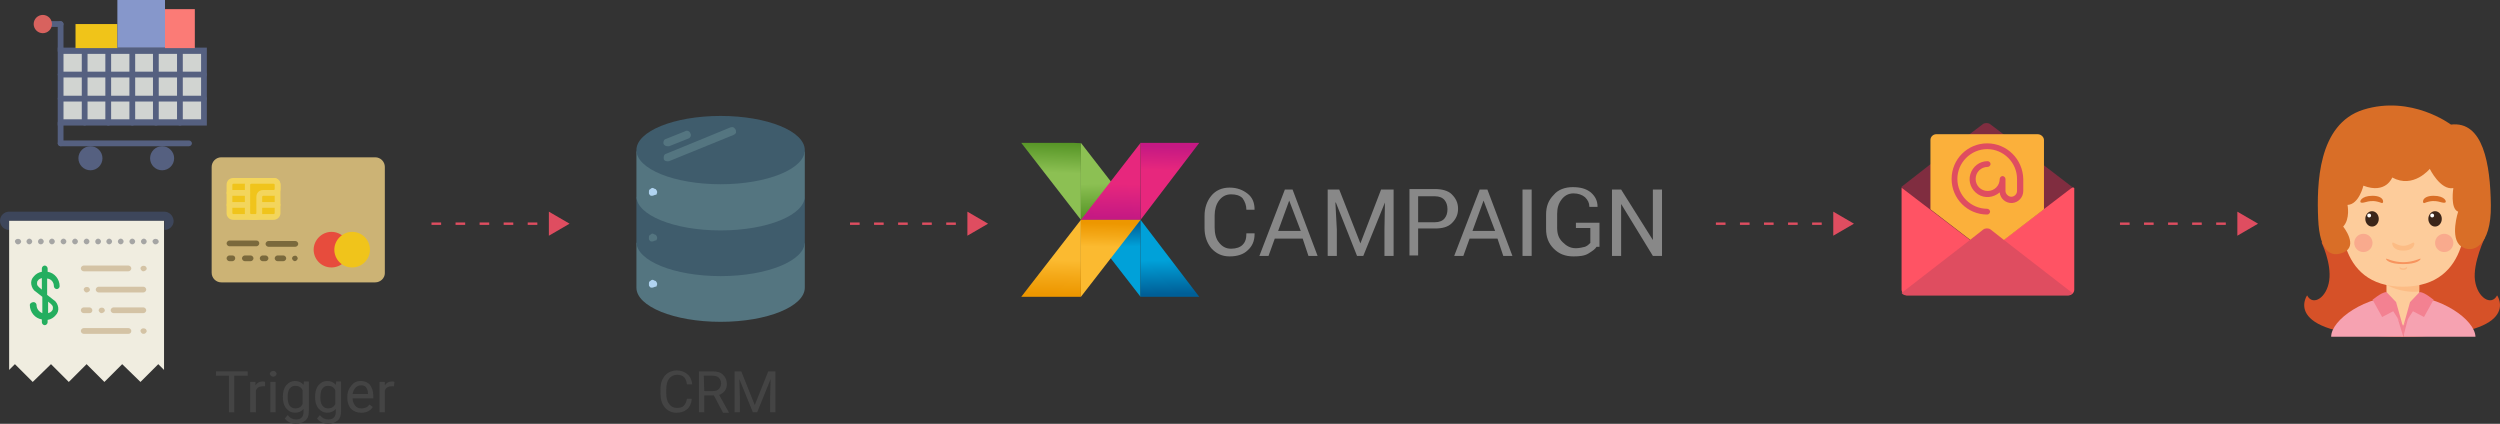 <?xml version="1.0" encoding="utf-8"?>
<!-- Generator: Adobe Illustrator 22.1.0, SVG Export Plug-In . SVG Version: 6.00 Build 0)  -->
<svg version="1.1" id="Vrstva_1" xmlns="http://www.w3.org/2000/svg" xmlns:xlink="http://www.w3.org/1999/xlink" x="0px" y="0px"
	 width="519.7px" height="88.1px" viewBox="0 0 519.7 88.1" style="enable-background:new 0 0 519.7 88.1;" xml:space="preserve">
<rect x="0" y="0" width="519.7" height="88.1" fill="#333333" stroke="none"/>
<style type="text/css">
	.st0{clip-path:url(#SVGID_2_);fill:url(#SVGID_3_);}
	.st1{clip-path:url(#SVGID_5_);fill:url(#SVGID_6_);}
	.st2{clip-path:url(#SVGID_8_);fill:url(#SVGID_9_);}
	.st3{clip-path:url(#SVGID_11_);fill:url(#SVGID_12_);}
	.st4{clip-path:url(#SVGID_14_);fill:url(#SVGID_15_);}
	.st5{clip-path:url(#SVGID_17_);fill:url(#SVGID_18_);}
	.st6{clip-path:url(#SVGID_20_);fill:url(#SVGID_21_);}
	.st7{clip-path:url(#SVGID_23_);fill:url(#SVGID_24_);}
	.st8{clip-path:url(#SVGID_26_);fill:#888888;}
	.st9{clip-path:url(#SVGID_28_);fill:#888888;}
	.st10{clip-path:url(#SVGID_30_);fill:#888888;}
	.st11{clip-path:url(#SVGID_32_);fill:#888888;}
	.st12{clip-path:url(#SVGID_34_);fill:#888888;}
	.st13{clip-path:url(#SVGID_36_);fill:#888888;}
	.st14{clip-path:url(#SVGID_38_);fill:#888888;}
	.st15{clip-path:url(#SVGID_40_);fill:#888888;}
	.st16{fill:#FF5364;}
	.st17{fill:#802D40;}
	.st18{fill:#FBB03B;}
	.st19{fill:#DF4D60;}
	.st20{fill:#D65128;}
	.st21{fill:#FDCC9B;}
	.st22{fill:#FCBC85;}
	.st23{fill:#916A50;}
	.st24{fill:#3B2519;}
	.st25{fill:#FFFFFF;}
	.st26{fill:#D96E27;}
	.st27{fill:#F7945E;}
	.st28{fill:#F9AA8D;}
	.st29{fill:#F6A2B1;}
	.st30{fill:#F38191;}
	.st31{fill:none;stroke:#DF4D60;stroke-width:0.5;stroke-miterlimit:10;stroke-dasharray:2,3;animation: dash 3s linear infinite;}
	.st32{fill:#CCB375;}
	.st33{fill:#7A693C;}
	.st34{fill:#E74C3D;}
	.st35{fill:#F0C41B;}
	.st36{fill:#F3D55C;}
	.st37{fill:none;}
	.st38{fill:#D1D4D1;}
	.st39{fill:#556080;}
	.st40{fill:#D8625E;}
	.st41{fill:#F0C419;}
	.st42{fill:#8697CB;}
	.st43{fill:#FB7B76;}
	.st44{fill:#3D465B;}
	.st45{fill:#F0EDE0;}
	.st46{fill:#D4C3A5;}
	.st47{fill:#24AE5F;}
	.st48{fill:#A5A5A4;}
	.st49{fill:#444444;}
	.st50{fill:#547580;}
	.st51{fill:#B0D3F0;}
	.st52{fill:#3F5C6C;}
	@keyframes dash {
		to {
			stroke-dashoffset: 8000;
		}
	}
</style>
<g>
	<g>
		<g>
			<g>
				<defs>
					<polygon id="SVGID_1_" points="212.3,29.7 224.7,45.7 224.7,29.7 					"/>
				</defs>
				<clipPath id="SVGID_2_">
					<use xlink:href="#SVGID_1_"  style="overflow:visible;"/>
				</clipPath>
				
					<linearGradient id="SVGID_3_" gradientUnits="userSpaceOnUse" x1="-372.554" y1="548.408" x2="-370.985" y2="548.408" gradientTransform="matrix(0.156 -3.949 -3.949 -0.156 2442.459 -1349.795)">
					<stop  offset="0" style="stop-color:#8CC053"/>
					<stop  offset="1" style="stop-color:#569526"/>
				</linearGradient>
				<polygon class="st0" points="211.7,45.7 212.3,29.2 225.3,29.8 224.7,46.2 				"/>
			</g>
		</g>
	</g>
	<g>
		<g>
			<g>
				<defs>
					<polygon id="SVGID_4_" points="224.7,45.7 237.1,45.7 224.7,29.7 					"/>
				</defs>
				<clipPath id="SVGID_5_">
					<use xlink:href="#SVGID_4_"  style="overflow:visible;"/>
				</clipPath>
				
					<linearGradient id="SVGID_6_" gradientUnits="userSpaceOnUse" x1="-140.398" y1="561.318" x2="-138.83" y2="561.318" gradientTransform="matrix(0.111 4.477 -4.477 0.111 2759.635 604.413)">
					<stop  offset="0" style="stop-color:#8CC053"/>
					<stop  offset="1" style="stop-color:#569526"/>
				</linearGradient>
				<polygon class="st1" points="224.2,29.7 224.7,46 237.4,45.7 237.1,29.4 				"/>
			</g>
		</g>
	</g>
	<g>
		<g>
			<g>
				<defs>
					<polygon id="SVGID_7_" points="224.7,45.7 237.1,61.7 237.1,45.7 					"/>
				</defs>
				<clipPath id="SVGID_8_">
					<use xlink:href="#SVGID_7_"  style="overflow:visible;"/>
				</clipPath>
				
					<linearGradient id="SVGID_9_" gradientUnits="userSpaceOnUse" x1="-410.998" y1="672.809" x2="-409.43" y2="672.809" gradientTransform="matrix(-7.748400e-02 -3.125 3.125 -7.748400e-02 -1903.777 -1180.871)">
					<stop  offset="0" style="stop-color:#00A1D9"/>
					<stop  offset="1" style="stop-color:#005F97"/>
				</linearGradient>
				<polygon class="st2" points="237.4,61.7 237.1,45.4 224.2,45.7 224.7,62 				"/>
			</g>
		</g>
	</g>
	<g>
		<g>
			<g>
				<defs>
					<polygon id="SVGID_10_" points="237.1,61.7 249.3,61.7 237.1,45.7 					"/>
				</defs>
				<clipPath id="SVGID_11_">
					<use xlink:href="#SVGID_10_"  style="overflow:visible;"/>
				</clipPath>
				
					<linearGradient id="SVGID_12_" gradientUnits="userSpaceOnUse" x1="-139.086" y1="560.349" x2="-137.517" y2="560.349" gradientTransform="matrix(0.111 4.477 -4.477 0.111 2767.497 614.559)">
					<stop  offset="0" style="stop-color:#00A1D9"/>
					<stop  offset="1" style="stop-color:#005F97"/>
				</linearGradient>
				<polygon class="st3" points="236.6,45.7 237.1,62 249.8,61.7 249.3,45.4 				"/>
			</g>
		</g>
	</g>
	<g>
		<g>
			<g>
				<defs>
					<polygon id="SVGID_13_" points="237.1,29.7 237.1,45.7 249.3,29.7 					"/>
				</defs>
				<clipPath id="SVGID_14_">
					<use xlink:href="#SVGID_13_"  style="overflow:visible;"/>
				</clipPath>
				
					<linearGradient id="SVGID_15_" gradientUnits="userSpaceOnUse" x1="-405.668" y1="532.272" x2="-404.099" y2="532.272" gradientTransform="matrix(7.748400e-02 -3.125 -3.125 -7.748400e-02 1938.194 -1191.017)">
					<stop  offset="0" style="stop-color:#E7277D"/>
					<stop  offset="1" style="stop-color:#C51983"/>
				</linearGradient>
				<polygon class="st4" points="236.6,45.7 237.1,29.4 249.8,29.7 249.3,46 				"/>
			</g>
		</g>
	</g>
	<g>
		<g>
			<g>
				<defs>
					<polygon id="SVGID_16_" points="224.7,45.7 237.1,45.7 237.1,29.7 					"/>
				</defs>
				<clipPath id="SVGID_17_">
					<use xlink:href="#SVGID_16_"  style="overflow:visible;"/>
				</clipPath>
				
					<linearGradient id="SVGID_18_" gradientUnits="userSpaceOnUse" x1="-142.806" y1="658.448" x2="-141.238" y2="658.448" gradientTransform="matrix(-0.111 4.477 4.477 0.111 -2733.081 604.414)">
					<stop  offset="0" style="stop-color:#E7277D"/>
					<stop  offset="1" style="stop-color:#C51983"/>
				</linearGradient>
				<polygon class="st5" points="237.4,29.7 237.1,46 224.2,45.7 224.7,29.4 				"/>
			</g>
		</g>
	</g>
	<g>
		<g>
			<g>
				<defs>
					<polygon id="SVGID_19_" points="224.7,45.7 224.7,61.7 237.1,45.7 					"/>
				</defs>
				<clipPath id="SVGID_20_">
					<use xlink:href="#SVGID_19_"  style="overflow:visible;"/>
				</clipPath>
				
					<linearGradient id="SVGID_21_" gradientUnits="userSpaceOnUse" x1="-407.548" y1="533.66" x2="-405.98" y2="533.66" gradientTransform="matrix(7.748360e-02 -3.125 -3.125 -7.748360e-02 1930.332 -1180.871)">
					<stop  offset="0" style="stop-color:#FBBA30"/>
					<stop  offset="0.482" style="stop-color:#F4A817"/>
					<stop  offset="1" style="stop-color:#ED9700"/>
				</linearGradient>
				<polygon class="st6" points="224.2,61.7 224.7,45.4 237.4,45.7 237.1,62 				"/>
			</g>
		</g>
	</g>
	<g>
		<g>
			<g>
				<defs>
					<polygon id="SVGID_22_" points="212.3,61.7 224.7,61.7 224.7,45.7 					"/>
				</defs>
				<clipPath id="SVGID_23_">
					<use xlink:href="#SVGID_22_"  style="overflow:visible;"/>
				</clipPath>
				
					<linearGradient id="SVGID_24_" gradientUnits="userSpaceOnUse" x1="-141.494" y1="657.488" x2="-139.926" y2="657.488" gradientTransform="matrix(-0.111 4.477 4.477 0.111 -2740.937 614.559)">
					<stop  offset="0" style="stop-color:#FBBA30"/>
					<stop  offset="0.482" style="stop-color:#F4A817"/>
					<stop  offset="1" style="stop-color:#ED9700"/>
				</linearGradient>
				<polygon class="st7" points="225.2,45.7 224.7,62 212,61.7 212.3,45.4 				"/>
			</g>
		</g>
	</g>
	<g>
		<g>
			<g>
				<defs>
					<rect id="SVGID_25_" x="212.3" y="29.7" width="133.2" height="31.8"/>
				</defs>
				<clipPath id="SVGID_26_">
					<use xlink:href="#SVGID_25_"  style="overflow:visible;"/>
				</clipPath>
				<path class="st8" d="M260.8,48.7L260.8,48.7c0,1.4-0.5,2.5-1.4,3.3c-0.9,0.9-2.2,1.3-3.8,1.3s-2.8-0.6-3.8-1.7
					c-0.9-1.1-1.4-2.5-1.4-4.2v-2.5c0-1.7,0.5-3.1,1.4-4.2c0.9-1.1,2.2-1.7,3.8-1.7s2.8,0.5,3.8,1.3s1.4,1.9,1.4,3.3l0,0h-1.7
					c0-0.9-0.3-1.7-0.8-2.4c-0.6-0.6-1.4-0.8-2.4-0.8c-1.1,0-1.9,0.5-2.5,1.3s-0.9,1.9-0.9,3.1v2.5c0,1.3,0.3,2.4,0.9,3.1
					c0.6,0.8,1.4,1.3,2.5,1.3s1.9-0.3,2.4-0.8c0.6-0.6,0.8-1.3,0.8-2.4h1.7V48.7z"/>
			</g>
		</g>
		<g>
			<g>
				<defs>
					<rect id="SVGID_27_" x="212.3" y="29.7" width="133.2" height="31.8"/>
				</defs>
				<clipPath id="SVGID_28_">
					<use xlink:href="#SVGID_27_"  style="overflow:visible;"/>
				</clipPath>
				<path class="st9" d="M270.8,49.6H265l-1.3,3.6h-1.9l5.3-13.8h1.6l5.2,13.8H272L270.8,49.6z M265.7,48h4.7l-2.4-6.3l0,0L265.7,48
					z"/>
			</g>
		</g>
		<g>
			<g>
				<defs>
					<rect id="SVGID_29_" x="212.3" y="29.7" width="133.2" height="31.8"/>
				</defs>
				<clipPath id="SVGID_30_">
					<use xlink:href="#SVGID_29_"  style="overflow:visible;"/>
				</clipPath>
				<polygon class="st10" points="278.4,39.4 282.8,50.6 282.8,50.6 287.1,39.4 289.7,39.4 289.7,53.2 287.8,53.2 287.8,47.7 
					287.9,42.1 287.9,42.1 283.4,53.2 282.1,53.2 277.7,42.1 277.6,42.1 277.9,47.7 277.9,53.2 276,53.2 276,39.4 				"/>
			</g>
		</g>
		<g>
			<g>
				<defs>
					<rect id="SVGID_31_" x="212.3" y="29.7" width="133.2" height="31.8"/>
				</defs>
				<clipPath id="SVGID_32_">
					<use xlink:href="#SVGID_31_"  style="overflow:visible;"/>
				</clipPath>
				<path class="st11" d="M294.8,47.6v5.5H293V39.3h5.3c1.4,0,2.7,0.3,3.5,1.1s1.3,1.7,1.3,3s-0.5,2.2-1.3,3s-2,1.1-3.5,1.1h-3.5
					V47.6z M294.8,46.2h3.5c0.9,0,1.6-0.3,2-0.8s0.6-1.1,0.6-1.9s-0.2-1.4-0.6-1.9s-1.1-0.8-2-0.8h-3.5V46.2z"/>
			</g>
		</g>
		<g>
			<g>
				<defs>
					<rect id="SVGID_33_" x="212.3" y="29.7" width="133.2" height="31.8"/>
				</defs>
				<clipPath id="SVGID_34_">
					<use xlink:href="#SVGID_33_"  style="overflow:visible;"/>
				</clipPath>
				<path class="st12" d="M311.3,49.6h-5.8l-1.3,3.6h-1.9l5.3-13.8h1.6l5.2,13.8h-1.9L311.3,49.6z M306.1,48h4.7l-2.4-6.3l0,0
					L306.1,48z"/>
			</g>
		</g>
		<g>
			<g>
				<defs>
					<rect id="SVGID_35_" x="212.3" y="29.7" width="133.2" height="31.8"/>
				</defs>
				<clipPath id="SVGID_36_">
					<use xlink:href="#SVGID_35_"  style="overflow:visible;"/>
				</clipPath>
				<rect x="316.5" y="39.4" class="st13" width="1.9" height="13.8"/>
			</g>
		</g>
		<g>
			<g>
				<defs>
					<rect id="SVGID_37_" x="212.3" y="29.7" width="133.2" height="31.8"/>
				</defs>
				<clipPath id="SVGID_38_">
					<use xlink:href="#SVGID_37_"  style="overflow:visible;"/>
				</clipPath>
				<path class="st14" d="M331.9,51.3c-0.3,0.5-0.9,0.9-1.7,1.4c-0.8,0.5-1.9,0.6-3.1,0.6c-1.7,0-3-0.5-4.1-1.6s-1.6-2.4-1.6-4.1v-3
					c0-1.7,0.5-3,1.6-4.1c0.9-1.1,2.4-1.6,3.9-1.6c1.6,0,2.8,0.3,3.8,1.1c0.9,0.8,1.4,1.7,1.4,3l0,0h-1.7c0-0.8-0.3-1.4-0.9-2
					c-0.6-0.5-1.4-0.8-2.4-0.8c-1.1,0-1.9,0.5-2.5,1.3s-0.9,1.7-0.9,3v2.8c0,1.3,0.3,2.2,1.1,3c0.8,0.8,1.6,1.3,2.8,1.3
					c0.8,0,1.4-0.2,1.9-0.3c0.5-0.2,0.8-0.5,1.1-0.8v-3.1h-3v-1.1h4.9v5C332.5,51.3,331.9,51.3,331.9,51.3z"/>
			</g>
		</g>
		<g>
			<g>
				<defs>
					<rect id="SVGID_39_" x="212.3" y="29.7" width="133.2" height="31.8"/>
				</defs>
				<clipPath id="SVGID_40_">
					<use xlink:href="#SVGID_39_"  style="overflow:visible;"/>
				</clipPath>
				<polygon class="st15" points="345.5,53.2 343.6,53.2 337,42.4 337,42.6 337,53.2 335.1,53.2 335.1,39.4 337,39.4 343.6,49.9 
					343.6,49.9 343.6,39.4 345.5,39.4 				"/>
			</g>
		</g>
	</g>
</g>
<g>
	<path class="st16" d="M430.7,39.1l0.2-0.2l0.3,0.2v21.1c0,0.7-0.6,1.2-1.2,1.2h-33.5c-0.7,0-1.2-0.6-1.2-1.2V39.1l0.3-0.2l0.2,0.2
		H430.7z"/>
	<path class="st17" d="M430.8,38.9l-0.2,0.2l-17,13h-1.2l-17-13l-0.2-0.2l5.9-4.6l8.2-6.3l2.9-2.2c0.4-0.3,1.1-0.3,1.5,0l2.9,2.2
		l8.2,6.3L430.8,38.9z"/>
	<path class="st18" d="M424.9,29.1v14.4l-11.2,8.6h-1.2l-11.2-8.6V29.1c0-0.7,0.6-1.2,1.2-1.2h21.1
		C424.3,27.9,424.9,28.5,424.9,29.1z"/>
	<g>
		<path class="st19" d="M430.8,60.9c-0.2,0.3-0.6,0.5-1,0.5h-33.5c-0.4,0-0.8-0.2-1-0.5l14.2-11l2.8-2.2c0.4-0.3,1.1-0.3,1.5,0
			l2.8,2.2L430.8,60.9z"/>
		<path class="st19" d="M413.1,29.8c-4.1,0-7.4,3.3-7.4,7.4s3.3,7.4,7.4,7.4c0.3,0,0.6-0.3,0.6-0.6s-0.3-0.6-0.6-0.6
			c-3.4,0-6.2-2.8-6.2-6.2s2.8-6.2,6.2-6.2s6.2,2.8,6.2,6.2v2.5c0,0.7-0.6,1.2-1.2,1.2s-1.2-0.6-1.2-1.2v-2.5c0-0.3-0.3-0.6-0.6-0.6
			s-0.6,0.3-0.6,0.6c0,1.4-1.1,2.5-2.5,2.5s-2.5-1.1-2.5-2.5s1.1-2.5,2.5-2.5c0.3,0,0.6-0.3,0.6-0.6s-0.3-0.6-0.6-0.6
			c-1.7,0-3.1,1.1-3.6,2.7s0.2,3.3,1.6,4.2s3.2,0.7,4.5-0.4c0.1,1.3,1.3,2.3,2.6,2.2c1.3-0.1,2.3-1.2,2.3-2.5v-2.5
			C420.5,33.1,417.2,29.8,413.1,29.8z"/>
	</g>
</g>
<g>
	<path class="st20" d="M482.6,50.4c0,0,2.1,4.3,1.6,7.9s-3.4,5.4-4.6,3.1c0,0-6,8.6,20,8.6V46.5L482.6,50.4z"/>
	<path class="st20" d="M516.6,49.3c0,0-2.6,5.4-2.1,9s3.4,5.4,4.6,3.1c0,0,6,8.6-20,8.6V46.5L516.6,49.3z"/>
	<g>
		<g>
			<rect x="496.1" y="58.3" class="st21" width="6.8" height="7.6"/>
			<path class="st22" d="M496.1,59.2c0,0,2.9,1.8,6.8,1.4v-2.3h-6.8V59.2z"/>
			<ellipse class="st23" cx="486.3" cy="46.4" rx="3.3" ry="3.8"/>
			<ellipse class="st23" cx="512.8" cy="46.4" rx="3.3" ry="3.8"/>
			<path class="st21" d="M512.8,39.2c0-5.6-4.1-9.7-13.2-9.7c-9.2,0-13.2,4.1-13.2,9.7s-1,20.4,13.2,20.4
				C513.8,59.5,512.8,44.8,512.8,39.2z"/>
			<g>
				<g>
					<ellipse class="st24" cx="493.1" cy="45.5" rx="1.4" ry="1.6"/>
					<circle class="st25" cx="492.5" cy="44.8" r="0.4"/>
				</g>
				<path class="st26" d="M490.8,42.1c0.7,0.3,1.8-0.9,4.3,0.1c0.5,0.2,0.7-1.5-1.9-1.5C490.8,40.7,490.4,42,490.8,42.1z"/>
				<g>
					<ellipse class="st24" cx="506.2" cy="45.5" rx="1.4" ry="1.6"/>
					<circle class="st25" cx="505.6" cy="44.8" r="0.4"/>
				</g>
				<path class="st26" d="M508.3,42.1c-0.7,0.3-1.8-0.9-4.3,0.1c-0.5,0.2-0.7-1.5,1.9-1.5C508.3,40.7,508.7,42,508.3,42.1z"/>
			</g>
			<path class="st22" d="M499.6,51.1c-1.4,0-2.3-1.1-2.3-0.5c0,0.5,0.4,1.5,2.3,1.5c1.9,0,2.3-1,2.3-1.5
				C501.8,50,501,51.1,499.6,51.1z"/>
			<path class="st22" d="M499.6,55.8c-0.5,0-0.8-0.4-0.8-0.2s0.1,0.5,0.8,0.5c0.6,0,0.8-0.3,0.8-0.5
				C500.3,55.4,500.1,55.8,499.6,55.8z"/>
			<path class="st27" d="M499.6,54.5c-2.2,0-3.6-0.9-3.6-0.7s0.6,1.1,3.6,1.1c2.9,0,3.6-0.9,3.6-1.1S501.8,54.5,499.6,54.5z"/>
		</g>
		<circle class="st28" cx="491.3" cy="50.5" r="1.9"/>
		<circle class="st28" cx="508.1" cy="50.5" r="1.9"/>
	</g>
	<path class="st29" d="M499.6,61.4V70h-15C484.6,66.5,491.7,61.4,499.6,61.4z"/>
	<path class="st29" d="M499.6,61.4V70h15C514.5,66.5,507.4,61.4,499.6,61.4z"/>
	<path class="st21" d="M496.1,61.7l3.4,6.1c0.2,0,3.4-6.1,3.4-6.1S499.4,60.4,496.1,61.7z"/>
	<path class="st30" d="M496.1,60.7l2,2.1l1.4,5l-2-3.1l-2.3,1.2l-2-3.6C493.2,62.4,494.9,60.8,496.1,60.7z"/>
	<path class="st30" d="M503,60.7l-2,2.1l-1.4,5l2-3.1l2.3,1.2l2-3.6C505.9,62.4,504.2,60.8,503,60.7z"/>
	<polygon class="st30" points="499.6,70 499.6,67.8 498.4,66.1 	"/>
	<polygon class="st30" points="499.6,70 499.6,67.8 500.6,66.1 	"/>
	<path class="st26" d="M509.5,25.9c0,0-8.2-6.2-18.2-3.1c-9.5,3-9.7,15.6-9.4,22.7s2.8,8,5.2,7c3.3-1.3,0-5.4,0-5.4
		c1.5-1.6,0.9-4.5,0.9-4.5c2.4-0.1,3.3-4,3.3-4c4.7,1.8,6-1.7,6-1.7c4.4,2.4,7.8-1.8,7.8-1.8s2.2,4.5,4.9,4c0,0-0.7,4.3,1,4.9
		c0,0-1.8,5.5,0.6,7.2c2.4,1.7,6.3,0,6.2-8.5C517.7,34.1,516.2,25.1,509.5,25.9z"/>
</g>
<g>
	<g>
		<line class="st31" x1="440.7" y1="46.5" x2="465.8" y2="46.5"/>
		<g>
			<polygon class="st19" points="465.1,49 469.4,46.5 465.1,44 			"/>
		</g>
	</g>
</g>
<g>
	<g>
		<line class="st31" x1="356.7" y1="46.5" x2="381.8" y2="46.5"/>
		<g>
			<polygon class="st19" points="381.1,49 385.4,46.5 381.1,44 			"/>
		</g>
	</g>
</g>
<g id="XMLID_8_">
	<path id="XMLID_128_" class="st32" d="M78,58.7H46c-1.1,0-2-0.9-2-2v-22c0-1.1,0.9-2,2-2h32c1.1,0,2,0.9,2,2v22.1
		C80,57.8,79.1,58.7,78,58.7"/>
	<path id="XMLID_127_" class="st33" d="M53.3,50h-5.6c-0.3,0-0.6,0.3-0.6,0.6s0.3,0.6,0.6,0.6h5.6c0.3,0,0.6-0.3,0.6-0.6
		C53.9,50.3,53.7,50,53.3,50"/>
	<path id="XMLID_126_" class="st33" d="M62,50.7c0-0.3-0.3-0.6-0.6-0.6h-5.6c-0.3,0-0.6,0.3-0.6,0.6s0.3,0.6,0.6,0.6h5.6
		C61.7,51.3,62,51,62,50.7"/>
	<path id="XMLID_125_" class="st33" d="M48.3,53.1h-0.6c-0.3,0-0.6,0.3-0.6,0.6s0.3,0.6,0.6,0.6h0.6c0.3,0,0.6-0.3,0.6-0.6
		S48.7,53.1,48.3,53.1"/>
	<path id="XMLID_124_" class="st33" d="M52.1,53.1h-1.2c-0.3,0-0.6,0.3-0.6,0.6s0.3,0.6,0.6,0.6h1.2c0.3,0,0.6-0.3,0.6-0.6
		S52.4,53.1,52.1,53.1"/>
	<path id="XMLID_123_" class="st33" d="M55.2,53.1h-0.6c-0.3,0-0.6,0.3-0.6,0.6s0.3,0.6,0.6,0.6h0.6c0.3,0,0.6-0.3,0.6-0.6
		S55.5,53.1,55.2,53.1"/>
	<path id="XMLID_122_" class="st33" d="M58.9,53.1h-1.2c-0.3,0-0.6,0.3-0.6,0.6s0.3,0.6,0.6,0.6h1.2c0.3,0,0.6-0.3,0.6-0.6
		S59.2,53.1,58.9,53.1"/>
	<path id="XMLID_121_" class="st33" d="M60.9,53.3c-0.1,0.1-0.2,0.3-0.2,0.4s0.1,0.3,0.2,0.4c0.1,0.1,0.3,0.2,0.4,0.2
		s0.3-0.1,0.4-0.2c0.1-0.1,0.2-0.3,0.2-0.4s-0.1-0.3-0.2-0.4C61.6,53.1,61.2,53.1,60.9,53.3"/>
	<path id="XMLID_120_" class="st34" d="M72.6,51.9c0,2.1-1.7,3.7-3.7,3.7c-2.1,0-3.7-1.7-3.7-3.7s1.7-3.7,3.7-3.7
		S72.6,49.8,72.6,51.9"/>
	<path id="XMLID_119_" class="st35" d="M76.9,51.9c0,2.1-1.7,3.7-3.7,3.7c-2.1,0-3.7-1.7-3.7-3.7s1.7-3.7,3.7-3.7
		C75.2,48.2,76.9,49.8,76.9,51.9"/>
	<path id="XMLID_118_" class="st35" d="M56.9,45.1h-8.4c-0.4,0-0.8-0.3-0.8-0.8v-5.9c0-0.4,0.3-0.8,0.8-0.8h8.4
		c0.4,0,0.8,0.3,0.8,0.8v5.9C57.7,44.7,57.3,45.1,56.9,45.1"/>
	<path id="XMLID_115_" class="st36" d="M56.9,45.7h-8.4c-0.8,0-1.4-0.6-1.4-1.4v-5.9c0-0.8,0.6-1.4,1.4-1.4h8.4
		c0.8,0,1.4,0.6,1.4,1.4v5.9C58.3,45.1,57.6,45.7,56.9,45.7 M48.5,38.2c-0.1,0-0.2,0.1-0.2,0.2v5.9c0,0.1,0.1,0.2,0.2,0.2h8.4
		c0.1,0,0.2-0.1,0.2-0.2v-5.9c0-0.1-0.1-0.2-0.2-0.2H48.5z"/>
	<path id="XMLID_114_" class="st35" d="M57.7,38.4c0-0.4-0.3-0.8-0.8-0.8H54h-1.7c-0.4,0-0.8,0.3-0.8,0.8v1.7v4.2
		c0,0.4,0.3,0.8,0.8,0.8h0.9c0.4,0,0.8-0.3,0.8-0.8v-3.4c0-0.4,0.3-0.8,0.8-0.8H57c0.4,0,0.8-0.3,0.8-0.8L57.7,38.4L57.7,38.4z"/>
	<path id="XMLID_111_" class="st36" d="M53.2,45.7h-0.9c-0.8,0-1.4-0.6-1.4-1.4v-5.9c0-0.8,0.6-1.4,1.4-1.4h4.6
		c0.8,0,1.4,0.6,1.4,1.4v0.9c0,0.8-0.6,1.4-1.4,1.4h-2.2c-0.1,0-0.2,0.1-0.2,0.2v3.4C54.6,45.1,53.9,45.7,53.2,45.7 M52.2,38.2
		c-0.1,0-0.2,0.1-0.2,0.2v5.9c0,0.1,0.1,0.2,0.2,0.2h0.9c0.1,0,0.2-0.1,0.2-0.2v-3.4c0-0.8,0.6-1.4,1.4-1.4h2.2
		c0.1,0,0.2-0.1,0.2-0.2v-0.9c0-0.1-0.1-0.2-0.2-0.2C56.9,38.2,52.2,38.2,52.2,38.2z"/>
	<line id="XMLID_110_" class="st37" x1="53.9" y1="42.6" x2="57.7" y2="42.6"/>
	<path id="XMLID_109_" class="st36" d="M57.7,43.2H54c-0.3,0-0.6-0.3-0.6-0.6S53.7,42,54,42h3.7c0.3,0,0.6,0.3,0.6,0.6
		S58,43.2,57.7,43.2"/>
	<line id="XMLID_108_" class="st37" x1="51.4" y1="40.1" x2="47.7" y2="40.1"/>
	<path id="XMLID_107_" class="st36" d="M51.4,40.7h-3.7c-0.3,0-0.6-0.3-0.6-0.6s0.3-0.6,0.6-0.6h3.7c0.3,0,0.6,0.3,0.6,0.6
		S51.8,40.7,51.4,40.7"/>
	<line id="XMLID_106_" class="st37" x1="51.4" y1="42.6" x2="47.7" y2="42.6"/>
	<path id="XMLID_105_" class="st36" d="M51.4,43.2h-3.7c-0.3,0-0.6-0.3-0.6-0.6s0.3-0.6,0.6-0.6h3.7c0.3,0,0.6,0.3,0.6,0.6
		S51.8,43.2,51.4,43.2"/>
</g>
<g>
	<g>
		<rect x="12.6" y="10.6" class="st38" width="29.8" height="14.9"/>
		<path class="st39" d="M43,26.1H12V9.9h31V26.1z M13.2,24.8h28.6V11.2H13.2V24.8z"/>
	</g>
	<path class="st39" d="M12.6,5.6H9.5C9.1,5.6,8.9,5.3,8.9,5s0.3-0.6,0.6-0.6h3.1c0.3,0,0.6,0.3,0.6,0.6S12.9,5.6,12.6,5.6z"/>
	<path class="st39" d="M12.6,11.2c-0.3,0-0.6-0.3-0.6-0.6V5c0-0.3,0.3-0.6,0.6-0.6s0.6,0.3,0.6,0.6v5.6
		C13.2,10.9,12.9,11.2,12.6,11.2z"/>
	<path class="st39" d="M12.6,30.4c-0.3,0-0.6-0.3-0.6-0.6v-4.3c0-0.3,0.3-0.6,0.6-0.6s0.6,0.3,0.6,0.6v4.3
		C13.2,30.1,12.9,30.4,12.6,30.4z"/>
	<circle class="st39" cx="18.8" cy="32.9" r="2.5"/>
	<circle class="st39" cx="33.7" cy="32.9" r="2.5"/>
	<path class="st39" d="M39.3,30.4H12.6c-0.3,0-0.6-0.3-0.6-0.6c0-0.3,0.3-0.6,0.6-0.6h26.7c0.3,0,0.6,0.3,0.6,0.6
		S39.6,30.4,39.3,30.4z"/>
	<path class="st39" d="M42.4,16.1H12.6c-0.3,0-0.6-0.3-0.6-0.6s0.3-0.6,0.6-0.6h29.8c0.3,0,0.6,0.3,0.6,0.6S42.7,16.1,42.4,16.1z"/>
	<path class="st39" d="M42.4,21.1H12.6c-0.3,0-0.6-0.3-0.6-0.6c0-0.3,0.3-0.6,0.6-0.6h29.8c0.3,0,0.6,0.3,0.6,0.6
		C43,20.8,42.7,21.1,42.4,21.1z"/>
	<path class="st39" d="M17.6,26.1c-0.3,0-0.6-0.3-0.6-0.6V10.6c0-0.3,0.3-0.6,0.6-0.6s0.6,0.3,0.6,0.6v14.9
		C18.2,25.8,17.9,26.1,17.6,26.1z"/>
	<path class="st39" d="M22.5,26.1c-0.3,0-0.6-0.3-0.6-0.6V10.6c0-0.3,0.3-0.6,0.6-0.6c0.3,0,0.6,0.3,0.6,0.6v14.9
		C23.1,25.8,22.9,26.1,22.5,26.1z"/>
	<path class="st39" d="M27.5,26.1c-0.3,0-0.6-0.3-0.6-0.6V10.6c0-0.3,0.3-0.6,0.6-0.6c0.3,0,0.6,0.3,0.6,0.6v14.9
		C28.1,25.8,27.8,26.1,27.5,26.1z"/>
	<path class="st39" d="M32.4,26.1c-0.3,0-0.6-0.3-0.6-0.6V10.6c0-0.3,0.3-0.6,0.6-0.6s0.6,0.3,0.6,0.6v14.9
		C33.1,25.8,32.8,26.1,32.4,26.1z"/>
	<path class="st39" d="M37.4,26.1c-0.3,0-0.6-0.3-0.6-0.6V10.6c0-0.3,0.3-0.6,0.6-0.6s0.6,0.3,0.6,0.6v14.9
		C38,25.8,37.8,26.1,37.4,26.1z"/>
	<circle class="st40" cx="8.9" cy="5" r="1.9"/>
	<rect x="15.7" y="5" class="st41" width="8.7" height="5"/>
	<rect x="24.4" class="st42" width="9.9" height="9.9"/>
	<rect x="34.3" y="1.9" class="st43" width="6.2" height="8.1"/>
</g>
<g>
	<path class="st44" d="M34.1,44H1.9c-1,0-1.9,0.8-1.9,1.9c0,1,0.8,1.9,1.9,1.9v-1.9h32.3v1.9c1,0,1.9-0.8,1.9-1.9
		C36,44.8,35.2,44,34.1,44z"/>
	<polygon class="st45" points="3.1,75.7 6.8,79.4 10.6,75.7 14.3,79.4 18,75.7 21.7,79.4 25.4,75.7 29.2,79.4 32.9,75.7 34.1,76.9 
		34.1,45.9 1.9,45.9 1.9,76.9 	"/>
	<path class="st46" d="M26.7,69.4h-9.3c-0.3,0-0.6-0.3-0.6-0.6c0-0.3,0.3-0.6,0.6-0.6h9.3c0.3,0,0.6,0.3,0.6,0.6
		C27.3,69.2,27,69.4,26.7,69.4z"/>
	<path class="st46" d="M29.8,69.4c-0.2,0-0.3-0.1-0.4-0.2s-0.2-0.3-0.2-0.4c0-0.2,0.1-0.3,0.2-0.4c0.2-0.2,0.6-0.2,0.9,0
		c0.1,0.1,0.2,0.3,0.2,0.4c0,0.2-0.1,0.3-0.2,0.4C30.1,69.4,30,69.4,29.8,69.4z"/>
	<path class="st46" d="M29.8,60.8h-9.3c-0.3,0-0.6-0.3-0.6-0.6s0.3-0.6,0.6-0.6h9.3c0.3,0,0.6,0.3,0.6,0.6S30.1,60.8,29.8,60.8z"/>
	<path class="st46" d="M29.8,65.1h-6.2c-0.3,0-0.6-0.3-0.6-0.6c0-0.3,0.3-0.6,0.6-0.6h6.2c0.3,0,0.6,0.3,0.6,0.6
		C30.4,64.8,30.1,65.1,29.8,65.1z"/>
	<path class="st46" d="M18.6,65.1h-1.2c-0.3,0-0.6-0.3-0.6-0.6c0-0.3,0.3-0.6,0.6-0.6h1.2c0.3,0,0.6,0.3,0.6,0.6
		C19.2,64.8,19,65.1,18.6,65.1z"/>
	<path class="st46" d="M26.7,56.4h-9.3c-0.3,0-0.6-0.3-0.6-0.6s0.3-0.6,0.6-0.6h9.3c0.3,0,0.6,0.3,0.6,0.6
		C27.3,56.1,27,56.4,26.7,56.4z"/>
	<path class="st46" d="M29.8,56.4c-0.2,0-0.3-0.1-0.4-0.2c-0.1-0.1-0.2-0.3-0.2-0.4c0-0.2,0.1-0.3,0.2-0.4c0.2-0.2,0.7-0.2,0.9,0
		c0.1,0.1,0.2,0.3,0.2,0.4c0,0.2-0.1,0.3-0.2,0.4C30.1,56.3,30,56.4,29.8,56.4z"/>
	<path class="st46" d="M18,60.8c-0.2,0-0.3-0.1-0.4-0.2c-0.1-0.1-0.2-0.3-0.2-0.4c0-0.2,0.1-0.3,0.2-0.4c0.2-0.2,0.7-0.2,0.9,0
		c0.1,0.1,0.2,0.3,0.2,0.4c0,0.2-0.1,0.3-0.2,0.4C18.3,60.7,18.2,60.8,18,60.8z"/>
	<path class="st46" d="M21.1,65.1c-0.2,0-0.3-0.1-0.4-0.2s-0.2-0.3-0.2-0.4s0.1-0.3,0.2-0.4c0.2-0.2,0.7-0.2,0.9,0
		c0.1,0.1,0.2,0.3,0.2,0.4c0,0.2-0.1,0.3-0.2,0.4C21.4,65,21.3,65.1,21.1,65.1z"/>
	<path class="st47" d="M11.2,59.5c0,0.3,0.3,0.6,0.6,0.6s0.6-0.3,0.6-0.6c0-1.5-1.1-2.8-2.5-3v-0.7c0-0.3-0.3-0.6-0.6-0.6
		s-0.6,0.3-0.6,0.6v0.7C8,56.6,7.4,57,7,57.5c-0.4,0.4-0.6,1-0.5,1.6s0.4,1.2,0.9,1.5l1.4,1.1v3.4c-0.7-0.3-1.2-0.9-1.2-1.7
		c0-0.3-0.3-0.6-0.6-0.6S6.2,63,6.2,63.4c0,1.5,1.1,2.8,2.5,3V67c0,0.3,0.3,0.6,0.6,0.6s0.6-0.3,0.6-0.6v-0.5c0.7-0.1,1.3-0.5,1.7-1
		c0.4-0.4,0.6-1,0.5-1.6s-0.4-1.2-0.9-1.5l-1.4-1.1v-3.4C10.7,58,11.2,58.7,11.2,59.5z M10.6,63.2c0.2,0.2,0.4,0.4,0.4,0.7
		c0,0.3,0,0.5-0.2,0.7c-0.2,0.3-0.5,0.4-0.8,0.5v-2.4L10.6,63.2z M8.1,59.7c-0.2-0.2-0.4-0.4-0.4-0.7s0-0.5,0.2-0.7
		c0.2-0.3,0.5-0.4,0.8-0.5v2.4L8.1,59.7z"/>
	<g>
		<path class="st48" d="M3.7,50.8c-0.2,0-0.3-0.1-0.4-0.2c-0.1-0.1-0.2-0.3-0.2-0.4c0-0.2,0.1-0.3,0.2-0.4c0.2-0.2,0.7-0.2,0.9,0
			c0.1,0.1,0.2,0.3,0.2,0.4c0,0.2-0.1,0.3-0.2,0.4C4,50.8,3.9,50.8,3.7,50.8z"/>
		<path class="st48" d="M29.3,50.2c0-0.3,0.3-0.6,0.6-0.6l0,0c0.3,0,0.6,0.3,0.6,0.6l0,0c0,0.3-0.3,0.6-0.6,0.6l0,0
			C29.6,50.8,29.3,50.5,29.3,50.2z M26.9,50.2c0-0.3,0.3-0.6,0.6-0.6l0,0c0.3,0,0.6,0.3,0.6,0.6l0,0c0,0.3-0.3,0.6-0.6,0.6l0,0
			C27.2,50.8,26.9,50.5,26.9,50.2z M24.5,50.2c0-0.3,0.3-0.6,0.6-0.6l0,0c0.3,0,0.6,0.3,0.6,0.6l0,0c0,0.3-0.3,0.6-0.6,0.6l0,0
			C24.8,50.8,24.5,50.5,24.5,50.2z M22.1,50.2c0-0.3,0.3-0.6,0.6-0.6l0,0c0.3,0,0.6,0.3,0.6,0.6l0,0c0,0.3-0.3,0.6-0.6,0.6l0,0
			C22.4,50.8,22.1,50.5,22.1,50.2z M19.8,50.2c0-0.3,0.3-0.6,0.6-0.6l0,0c0.3,0,0.6,0.3,0.6,0.6l0,0c0,0.3-0.3,0.6-0.6,0.6l0,0
			C20,50.8,19.8,50.5,19.8,50.2z M17.4,50.2c0-0.3,0.3-0.6,0.6-0.6l0,0c0.3,0,0.6,0.3,0.6,0.6l0,0c0,0.3-0.3,0.6-0.6,0.6l0,0
			C17.7,50.8,17.4,50.5,17.4,50.2z M15,50.2c0-0.3,0.3-0.6,0.6-0.6l0,0c0.3,0,0.6,0.3,0.6,0.6l0,0c0,0.3-0.3,0.6-0.6,0.6l0,0
			C15.3,50.8,15,50.5,15,50.2z M12.6,50.2c0-0.3,0.3-0.6,0.6-0.6l0,0c0.3,0,0.6,0.3,0.6,0.6l0,0c0,0.3-0.3,0.6-0.6,0.6l0,0
			C12.9,50.8,12.6,50.5,12.6,50.2z M10.2,50.2c0-0.3,0.3-0.6,0.6-0.6l0,0c0.3,0,0.6,0.3,0.6,0.6l0,0c0,0.3-0.3,0.6-0.6,0.6l0,0
			C10.5,50.8,10.2,50.5,10.2,50.2z M7.9,50.2c0-0.3,0.3-0.6,0.6-0.6l0,0c0.3,0,0.6,0.3,0.6,0.6l0,0c0,0.3-0.3,0.6-0.6,0.6l0,0
			C8.1,50.8,7.9,50.5,7.9,50.2z M5.5,50.2c0-0.3,0.3-0.6,0.6-0.6l0,0c0.3,0,0.6,0.3,0.6,0.6l0,0c0,0.3-0.3,0.6-0.6,0.6l0,0
			C5.8,50.8,5.5,50.5,5.5,50.2z"/>
		<path class="st48" d="M32.3,50.8c-0.2,0-0.3-0.1-0.4-0.2c-0.1-0.1-0.2-0.3-0.2-0.4c0-0.2,0.1-0.3,0.2-0.4c0.2-0.2,0.6-0.2,0.9,0
			c0.1,0.1,0.2,0.3,0.2,0.4c0,0.2-0.1,0.3-0.2,0.4C32.6,50.8,32.4,50.8,32.3,50.8z"/>
	</g>
</g>
<g>
	<path class="st49" d="M51.4,78.1h-2.7v7.6h-1.1v-7.6h-2.7v-0.9h6.6v0.9H51.4z"/>
	<path class="st49" d="M55.1,80.3c-0.2,0-0.3,0-0.5,0c-0.7,0-1.2,0.3-1.4,0.9v4.5H52v-6.3h1.1v0.7c0.4-0.6,0.9-0.8,1.5-0.8
		c0.2,0,0.4,0,0.5,0.1V80.3z"/>
	<path class="st49" d="M56.1,77.7c0-0.2,0.1-0.3,0.2-0.4c0.1-0.1,0.3-0.2,0.5-0.2s0.4,0.1,0.5,0.2c0.1,0.1,0.2,0.3,0.2,0.4
		c0,0.1-0.1,0.3-0.2,0.4c-0.1,0.1-0.3,0.2-0.5,0.2s-0.4-0.1-0.5-0.2C56.2,78,56.1,77.8,56.1,77.7z M57.3,85.7h-1.1v-6.3h1.1V85.7z"
		/>
	<path class="st49" d="M58.8,82.5c0-1,0.2-1.8,0.7-2.4s1.1-0.9,1.8-0.9c0.8,0,1.4,0.3,1.8,0.8l0.1-0.7h1v6.2c0,0.8-0.2,1.5-0.7,1.9
		c-0.5,0.4-1.1,0.7-2,0.7c-0.5,0-0.9-0.1-1.3-0.3c-0.4-0.2-0.8-0.5-1-0.8l0.6-0.7c0.5,0.6,1,0.9,1.7,0.9c0.5,0,0.9-0.1,1.2-0.4
		s0.4-0.7,0.4-1.3V85c-0.4,0.5-1,0.8-1.8,0.8c-0.7,0-1.3-0.3-1.8-0.9C59,84.3,58.8,83.5,58.8,82.5z M59.8,82.6
		c0,0.7,0.1,1.3,0.4,1.7c0.3,0.4,0.7,0.6,1.2,0.6c0.7,0,1.2-0.3,1.5-0.9v-2.9c-0.3-0.6-0.8-0.9-1.5-0.9c-0.5,0-0.9,0.2-1.2,0.6
		C59.9,81.2,59.8,81.8,59.8,82.6z"/>
	<path class="st49" d="M65.5,82.5c0-1,0.2-1.8,0.7-2.4s1.1-0.9,1.8-0.9c0.8,0,1.4,0.3,1.8,0.8l0.1-0.7h1v6.2c0,0.8-0.2,1.5-0.7,1.9
		c-0.5,0.4-1.1,0.7-2,0.7c-0.5,0-0.9-0.1-1.3-0.3c-0.4-0.2-0.8-0.5-1-0.8l0.6-0.7c0.5,0.6,1,0.9,1.7,0.9c0.5,0,0.9-0.1,1.2-0.4
		s0.4-0.7,0.4-1.3V85c-0.4,0.5-1,0.8-1.8,0.8c-0.7,0-1.3-0.3-1.8-0.9C65.7,84.3,65.5,83.5,65.5,82.5z M66.6,82.6
		c0,0.7,0.1,1.3,0.4,1.7c0.3,0.4,0.7,0.6,1.2,0.6c0.7,0,1.2-0.3,1.5-0.9v-2.9c-0.3-0.6-0.8-0.9-1.5-0.9c-0.5,0-0.9,0.2-1.2,0.6
		C66.7,81.2,66.6,81.8,66.6,82.6z"/>
	<path class="st49" d="M75.1,85.8c-0.9,0-1.6-0.3-2.1-0.8s-0.8-1.3-0.8-2.3v-0.2c0-0.6,0.1-1.2,0.4-1.7s0.6-0.9,1-1.2
		s0.9-0.4,1.4-0.4c0.8,0,1.5,0.3,1.9,0.8s0.7,1.3,0.7,2.3v0.5h-4.3c0,0.6,0.2,1.1,0.5,1.5s0.8,0.6,1.3,0.6c0.4,0,0.7-0.1,1-0.2
		c0.3-0.1,0.5-0.4,0.7-0.6l0.7,0.5C77,85.4,76.2,85.8,75.1,85.8z M75,80.1c-0.4,0-0.8,0.2-1.1,0.5s-0.5,0.8-0.6,1.3h3.2v-0.1
		c0-0.6-0.2-1-0.4-1.3S75.4,80.1,75,80.1z"/>
	<path class="st49" d="M81.9,80.3c-0.2,0-0.3,0-0.5,0c-0.7,0-1.2,0.3-1.4,0.9v4.5h-1.1v-6.3H80v0.7c0.4-0.6,0.9-0.8,1.5-0.8
		c0.2,0,0.4,0,0.5,0.1L81.9,80.3L81.9,80.3z"/>
</g>
<g>
	<path class="st49" d="M143.8,83c-0.1,0.9-0.4,1.6-1,2.1s-1.3,0.7-2.2,0.7c-1,0-1.8-0.4-2.4-1.1s-0.9-1.7-0.9-2.9V81
		c0-0.8,0.1-1.5,0.4-2.1s0.7-1.1,1.2-1.4s1.1-0.5,1.8-0.5c0.9,0,1.6,0.3,2.2,0.8s0.9,1.2,1,2.1h-1.1c-0.1-0.7-0.3-1.2-0.6-1.5
		c-0.3-0.3-0.8-0.5-1.4-0.5c-0.7,0-1.3,0.3-1.7,0.8s-0.6,1.3-0.6,2.3v0.8c0,0.9,0.2,1.7,0.6,2.2c0.4,0.5,0.9,0.8,1.6,0.8
		c0.6,0,1.1-0.1,1.4-0.4s0.6-0.8,0.7-1.5h1V83z"/>
	<path class="st49" d="M148.4,82.2h-2v3.5h-1.1v-8.5h2.8c1,0,1.7,0.2,2.2,0.7s0.8,1.1,0.8,1.9c0,0.5-0.1,1-0.4,1.4s-0.7,0.7-1.2,0.9
		l2,3.6v0.1h-1.2L148.4,82.2z M146.4,81.3h1.7c0.6,0,1-0.1,1.3-0.4c0.3-0.3,0.5-0.7,0.5-1.2s-0.2-0.9-0.5-1.2
		c-0.3-0.3-0.8-0.4-1.4-0.4h-1.7L146.4,81.3L146.4,81.3z"/>
	<path class="st49" d="M154.1,77.2l2.8,7l2.8-7h1.5v8.5h-1.1v-3.3l0.1-3.6l-2.8,6.9h-0.9l-2.8-6.9l0.1,3.6v3.3h-1.1v-8.5H154.1z"/>
</g>
<g>
	<g>
		<line class="st31" x1="89.7" y1="46.5" x2="114.8" y2="46.5"/>
		<g>
			<polygon class="st19" points="114.1,49 118.4,46.5 114.1,44 			"/>
		</g>
	</g>
</g>
<g>
	<g>
		<line class="st31" x1="176.7" y1="46.5" x2="201.8" y2="46.5"/>
		<g>
			<polygon class="st19" points="201.1,49 205.4,46.5 201.1,44 			"/>
		</g>
	</g>
</g>
<g>
	<path class="st50" d="M167.3,50.2v9.6c0,3.9-7.8,7.1-17.5,7.1s-17.5-3.2-17.5-7.1v-9.6C132.3,54.2,167.3,54.2,167.3,50.2z"/>
	<path class="st51" d="M135.5,59.8c-0.3,0-0.4-0.1-0.5-0.3c-0.1-0.1-0.1-0.1-0.1-0.3c0-0.1,0-0.1,0-0.3c0-0.3,0.1-0.4,0.3-0.5
		c0.3-0.3,0.5-0.3,0.8-0.1c0.1,0,0.1,0.1,0.3,0.1c0.1,0.1,0.3,0.4,0.3,0.5c0,0.1,0,0.3,0,0.3c0,0.1-0.1,0.1-0.1,0.3
		c-0.1,0.1-0.1,0.1-0.3,0.1C135.7,59.8,135.7,59.8,135.5,59.8z"/>
	<path class="st52" d="M167.3,40.7v9.6c0,3.9-7.8,7.1-17.5,7.1s-17.5-3.2-17.5-7.1v-9.6C132.3,44.7,167.3,44.7,167.3,40.7z"/>
	<g>
		<path class="st50" d="M135.5,50.2c-0.3,0-0.4-0.1-0.5-0.3c-0.1-0.1-0.1-0.1-0.1-0.3c0-0.1,0-0.1,0-0.3c0-0.3,0.1-0.4,0.3-0.5
			c0.3-0.3,0.5-0.3,0.8-0.1c0.1,0,0.1,0.1,0.3,0.1c0.1,0.1,0.3,0.4,0.3,0.5c0,0.1,0,0.3,0,0.3c0,0.1-0.1,0.1-0.1,0.3
			c-0.1,0.1-0.1,0.1-0.3,0.1C135.7,50.2,135.7,50.2,135.5,50.2z"/>
		<path class="st50" d="M167.3,31.2v9.6c0,3.9-7.8,7.1-17.5,7.1s-17.5-3.2-17.5-7.1v-9.6C132.3,35.1,167.3,35.1,167.3,31.2z"/>
	</g>
	<path class="st51" d="M135.5,40.7c-0.3,0-0.4-0.1-0.5-0.3c-0.1-0.1-0.1-0.1-0.1-0.3c0-0.1,0-0.1,0-0.3c0-0.3,0.1-0.4,0.3-0.5
		c0.3-0.3,0.5-0.3,0.8-0.1c0.1,0,0.1,0.1,0.3,0.1c0.1,0.1,0.3,0.4,0.3,0.5c0,0.1,0,0.3,0,0.3c0,0.1-0.1,0.1-0.1,0.3
		c-0.1,0.1-0.1,0.1-0.3,0.1C135.7,40.7,135.7,40.7,135.5,40.7z"/>
	<ellipse class="st52" cx="149.8" cy="31.2" rx="17.5" ry="7.1"/>
	<g>
		<path class="st50" d="M138.8,30.4c0.1,0,0.1,0,0.3,0l4-1.6c0.4-0.1,0.7-0.7,0.4-1.1c-0.1-0.4-0.7-0.7-1.1-0.4l-4,1.6
			c-0.4,0.1-0.5,0.5-0.5,0.9C138,30.2,138.4,30.4,138.8,30.4z"/>
		<path class="st50" d="M152.9,26.9c-0.1-0.1-0.3-0.4-0.4-0.4c-0.1-0.1-0.4-0.1-0.7,0L138.4,32c-0.4,0.1-0.5,0.7-0.4,1.1
			c0.1,0.4,0.7,0.5,1.1,0.4l13.5-5.5c0.1-0.1,0.4-0.3,0.4-0.4C153,27.3,153,27.1,152.9,26.9z"/>
	</g>
</g>
</svg>
